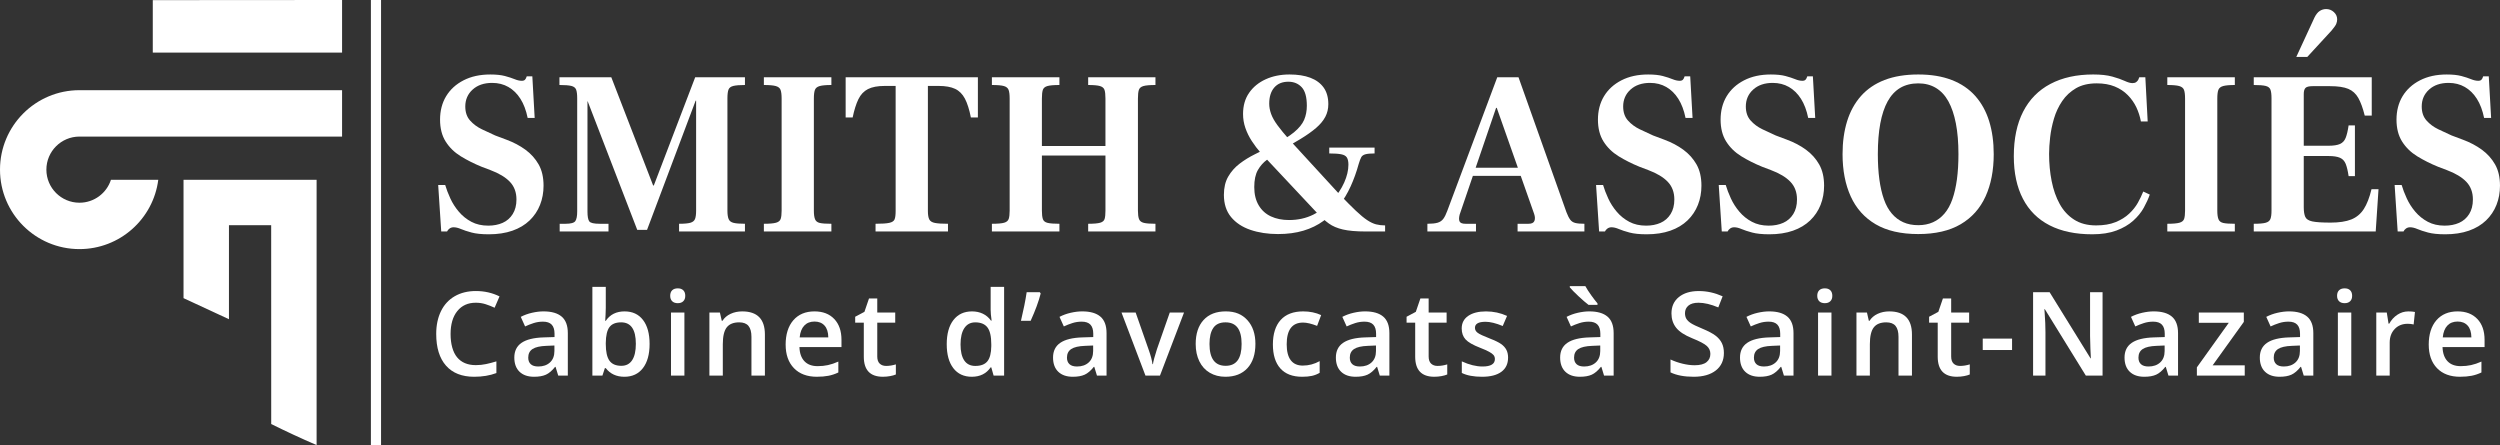 <?xml version="1.0" encoding="UTF-8"?><svg id="Calque_2" xmlns="http://www.w3.org/2000/svg" viewBox="0 0 4280.15 762"><rect x="0" y="0" width="4280.15" height="762" fill="#333333" stroke="none"/><defs><style>.cls-1,.cls-2{fill:#fff;}.cls-2{fill-rule:evenodd;}</style></defs><g id="Logo_Dark_Final"><path class="cls-2" d="m391.99,385.53c.02,35.44.02,99.12-.01,161l-77.77-36.08v-202.63h227.84v454.18c-26.96-11.62-52.83-23.66-77.71-36.04-.07-244.42-.1-280.98-.07-340.43h-72.28ZM261.57.23v89.78h324.08V0c-158.09.02-324.08.09-324.08.23Zm324.08,154.17H136.03C60.89,154.39,0,215.31,0,290.44s60.89,136.03,136.03,136.03c69.25,0,126.41-51.72,134.94-118.65h-81.03c-7.34,22.77-28.71,39.24-53.91,39.24-31.27,0-56.62-25.36-56.62-56.62s25.36-56.62,56.62-56.62h449.62v-79.43Z"/><rect class="cls-1" x="635" y="0" width="17.38" height="761.98"/><path class="cls-1" d="m836.6,401.12c-12,0-21.74-1-29.2-3-7.47-2-13.54-4-18.2-6-4.67-2-8.87-3-12.6-3-2.67,0-5,.74-7,2.2-2,1.47-3.4,3.14-4.2,5h-10l-5.2-79.6h12c2.13,7.2,5.06,14.87,8.8,23,3.73,8.14,8.6,15.74,14.6,22.8,6,7.07,13.13,12.8,21.4,17.2,8.26,4.4,17.86,6.6,28.8,6.6,9.33,0,17.6-1.6,24.8-4.8,7.2-3.2,12.93-8.2,17.2-15,4.26-6.8,6.4-15.13,6.4-25,0-12.26-3.74-22.33-11.2-30.2-7.47-7.86-18.67-14.6-33.6-20.2l-14.8-5.6c-13.07-5.33-25-11.33-35.8-18-10.8-6.66-19.4-15.06-25.8-25.2-6.4-10.13-9.6-22.66-9.6-37.6s3.46-28.53,10.4-40c6.93-11.46,16.86-20.53,29.8-27.2,12.93-6.66,28.2-10,45.8-10,10.13,0,18.46.87,25,2.6,6.53,1.74,12.06,3.54,16.6,5.4,4.53,1.87,8.66,2.8,12.4,2.8,2.4,0,4.2-.6,5.4-1.8s2.2-3.13,3-5.8h9.6l4,71.2h-12c-2.67-13.06-6.8-24-12.4-32.8-5.6-8.8-12.47-15.53-20.6-20.2-8.14-4.66-17.4-7-27.8-7-13.87,0-25,3.8-33.4,11.4-8.4,7.6-12.6,17.27-12.6,29,0,9.87,2.73,17.87,8.2,24,5.46,6.14,12.2,11.14,20.2,15,8,3.87,15.6,7.4,22.8,10.6l19.2,7.2c12.26,4.54,23.13,10.27,32.6,17.2,9.46,6.94,17,15.34,22.6,25.2,5.6,9.87,8.4,22,8.4,36.4,0,11.74-2,22.67-6,32.8-4,10.14-9.94,19-17.8,26.6-7.87,7.6-17.67,13.47-29.4,17.6-11.74,4.13-25.34,6.2-40.8,6.2Z"/><path class="cls-1" d="m958.2,396.32v-13.2h10c9.06,0,14.66-1.53,16.8-4.6,2.13-3.06,3.2-8.6,3.2-16.6v-193.6c0-6.66-.6-11.6-1.8-14.8-1.2-3.2-3.94-5.33-8.2-6.4-4.27-1.06-11.07-1.6-20.4-1.6v-13.2h88.8l71.6,185.2h1.2l70.8-185.2h85.2v13.2c-8.8,0-15.4.54-19.8,1.6-4.4,1.07-7.2,3.2-8.4,6.4-1.2,3.2-1.8,8.14-1.8,14.8v192.4c0,6.14.66,10.87,2,14.2,1.33,3.34,4.13,5.54,8.4,6.6,4.26,1.07,10.8,1.6,19.6,1.6v13.2h-112.8v-13.2c9.06,0,15.6-.6,19.6-1.8s6.6-3.4,7.8-6.6c1.2-3.2,1.8-7.86,1.8-14v-188.4h-.8l-83.2,221.2h-16.8l-84.8-220h-.4v188.4c0,8.8,1.06,14.54,3.2,17.2,2.13,2.67,8,4,17.6,4h15.2v13.2h-83.6Z"/><path class="cls-1" d="m1307.79,396.32v-13.2c9.6,0,16.53-.6,20.8-1.8,4.26-1.2,6.93-3.4,8-6.6,1.06-3.2,1.6-7.86,1.6-14v-192c0-6.66-.6-11.6-1.8-14.8-1.2-3.2-3.94-5.4-8.2-6.6-4.27-1.2-11.07-1.8-20.4-1.8v-13.2h115.6v13.2c-9.07,0-15.74.6-20,1.8-4.27,1.2-7,3.4-8.2,6.6-1.2,3.2-1.8,8.14-1.8,14.8v192c0,6.4.66,11.27,2,14.6,1.33,3.34,4.06,5.47,8.2,6.4,4.13.94,10.73,1.4,19.8,1.4v13.2h-115.6Z"/><path class="cls-1" d="m1498.99,396.32v-13.2c10.93,0,18.8-.53,23.6-1.6,4.8-1.06,7.8-3.06,9-6,1.2-2.93,1.8-7.73,1.8-14.4v-214h-18.8c-12,0-21.54,1.8-28.6,5.4-7.07,3.6-12.54,9.4-16.4,17.4-3.87,8-7.14,18.4-9.8,31.2h-12v-68.8h226.4v68.8h-12c-2.67-13.6-6.07-24.33-10.2-32.2-4.14-7.86-9.74-13.46-16.8-16.8-7.07-3.33-16.47-5-28.2-5h-18.4v214c0,6.67.8,11.54,2.4,14.6,1.6,3.07,4.86,5.07,9.8,6,4.93.94,12.33,1.4,22.2,1.4v13.2h-124Z"/><path class="cls-1" d="m1698.19,396.32v-13.2c9.86,0,16.86-.6,21-1.8,4.13-1.2,6.73-3.4,7.8-6.6,1.06-3.2,1.6-7.86,1.6-14v-192c0-6.66-.6-11.6-1.8-14.8-1.2-3.2-3.87-5.4-8-6.6-4.14-1.2-11-1.8-20.6-1.8v-13.2h115.6v13.2c-9.6,0-16.47.6-20.6,1.8-4.14,1.2-6.74,3.4-7.8,6.6-1.07,3.2-1.6,8.14-1.6,14.8v81.2h108.8v-81.2c0-6.66-.54-11.6-1.6-14.8-1.07-3.2-3.67-5.4-7.8-6.6-4.14-1.2-10.87-1.8-20.2-1.8v-13.2h115.2v13.2c-9.6,0-16.47.6-20.6,1.8-4.14,1.2-6.74,3.4-7.8,6.6-1.07,3.2-1.6,8.14-1.6,14.8v192c0,6.14.6,10.87,1.8,14.2,1.2,3.34,3.93,5.54,8.2,6.6,4.26,1.07,10.93,1.6,20,1.6v13.2h-115.2v-13.2c9.6,0,16.46-.6,20.6-1.8,4.13-1.2,6.66-3.4,7.6-6.6.93-3.2,1.4-7.86,1.4-14v-94.4h-108.8v94.4c0,6.14.53,10.87,1.6,14.2,1.06,3.34,3.73,5.54,8,6.6,4.26,1.07,11.06,1.6,20.4,1.6v13.2h-115.6Z"/><path class="cls-1" d="m2188.18,400.72c-17.6,0-33.4-2.4-47.4-7.2s-25.07-12.13-33.2-22c-8.14-9.86-12.2-22.53-12.2-38,0-12.26,2.46-22.66,7.4-31.2,4.93-8.53,11.4-15.86,19.4-22,8-6.13,16.86-11.6,26.6-16.4,9.73-4.8,19.4-9.6,29-14.4,16.53-8.26,29.06-15.93,37.6-23,8.53-7.06,14.33-14.2,17.4-21.4,3.06-7.2,4.6-15.2,4.6-24,0-14.93-2.94-25.53-8.8-31.8-5.87-6.26-13.47-9.4-22.8-9.4-10.4,0-18.47,3.34-24.2,10-5.74,6.67-8.6,15.87-8.6,27.6,0,5.6,1.06,11.4,3.2,17.4,2.13,6,5.8,12.54,11,19.6,5.2,7.07,11.93,15.27,20.2,24.6l85.2,92.8c11.46,12,21,21.6,28.6,28.8,7.6,7.2,14.13,12.6,19.6,16.2,5.46,3.6,10.53,6,15.2,7.2,4.66,1.2,9.8,1.8,15.4,1.8v10.4h-33.2c-16.27,0-29.27-1.13-39-3.4-9.74-2.26-17.74-5.66-24-10.2-6.27-4.53-12.6-10.13-19-16.8l-97.2-103.6c-5.87-6.66-11.14-13.6-15.8-20.8-4.67-7.2-8.34-14.66-11-22.4-2.67-7.73-4-15.73-4-24,0-14.13,3.46-26.2,10.4-36.2,6.93-10,16.4-17.73,28.4-23.2,12-5.46,25.6-8.2,40.8-8.2,13.86,0,25.73,1.87,35.6,5.6,9.86,3.74,17.46,9.34,22.8,16.8,5.33,7.47,8,16.94,8,28.4,0,8-1.74,15.27-5.2,21.8-3.47,6.54-8.67,12.8-15.6,18.8-6.94,6-15.87,12.34-26.8,19-10.94,6.67-24,14.4-39.2,23.2-5.87,3.74-11.94,7.87-18.2,12.4-6.27,4.54-11.47,10.4-15.6,17.6-4.14,7.2-6.2,16.94-6.2,29.2s2.53,22.67,7.6,31.2c5.06,8.54,12.06,14.87,21,19,8.93,4.14,19.26,6.2,31,6.2,15.2,0,29-3.06,41.4-9.2,12.4-6.13,23.13-14.13,32.2-24,9.06-9.86,16-20.2,20.8-31,4.8-10.8,7.2-21,7.2-30.6,0-5.33-.87-9.4-2.6-12.2-1.74-2.8-5-4.66-9.8-5.6-4.8-.93-11.6-1.4-20.4-1.4v-10h77.6v10c-6.94,0-12.14.47-15.6,1.4-3.47.94-5.87,2.6-7.2,5-1.34,2.4-2.8,6.27-4.4,11.6-3.74,13.6-8.34,26.4-13.8,38.4-5.47,12-12.07,23-19.8,33-7.74,10-16.6,18.67-26.6,26-10,7.34-21.47,12.94-34.4,16.8-12.94,3.86-27.4,5.8-43.4,5.8Z"/><path class="cls-1" d="m2443.78,396.32v-13.2c7.46,0,13.26-.6,17.4-1.8,4.13-1.2,7.4-3.4,9.8-6.6,2.4-3.2,4.66-7.73,6.8-13.6l85.6-228.8h36.4l82,230.8c2.13,5.6,4.26,9.87,6.4,12.8,2.13,2.94,5.06,4.87,8.8,5.8,3.73.94,8.93,1.4,15.6,1.4v13.2h-114.4v-13.2h18.8c5.33,0,8.66-1.6,10-4.8,1.33-3.2,1.2-7.2-.4-12l-64-181.6h-1.2l-62.4,182.8c-1.34,5.34-1.34,9.27,0,11.8,1.33,2.54,4.66,3.8,10,3.8h18v13.2h-83.2Zm73.2-95.2l4-14h82.8l3.6,14h-90.4Z"/><path class="cls-1" d="m2818.97,401.12c-12,0-21.74-1-29.2-3-7.47-2-13.54-4-18.2-6-4.67-2-8.87-3-12.6-3-2.67,0-5,.74-7,2.2-2,1.47-3.4,3.14-4.2,5h-10l-5.2-79.6h12c2.13,7.2,5.06,14.87,8.8,23,3.73,8.14,8.6,15.74,14.6,22.8,6,7.07,13.13,12.8,21.4,17.2,8.26,4.4,17.86,6.6,28.8,6.6,9.33,0,17.6-1.6,24.8-4.8,7.2-3.2,12.93-8.2,17.2-15,4.26-6.8,6.4-15.13,6.4-25,0-12.26-3.74-22.33-11.2-30.2-7.47-7.86-18.67-14.6-33.6-20.2l-14.8-5.6c-13.07-5.33-25-11.33-35.8-18-10.8-6.66-19.4-15.06-25.8-25.2-6.4-10.13-9.6-22.66-9.6-37.6s3.46-28.53,10.4-40c6.93-11.46,16.86-20.53,29.8-27.2,12.93-6.66,28.2-10,45.8-10,10.13,0,18.46.87,25,2.6,6.53,1.74,12.06,3.54,16.6,5.4,4.53,1.87,8.66,2.8,12.4,2.8,2.4,0,4.2-.6,5.4-1.8,1.2-1.2,2.2-3.13,3-5.8h9.6l4,71.2h-12c-2.67-13.06-6.8-24-12.4-32.8-5.6-8.8-12.47-15.53-20.6-20.2-8.14-4.66-17.4-7-27.8-7-13.87,0-25,3.8-33.4,11.4-8.4,7.6-12.6,17.27-12.6,29,0,9.87,2.73,17.87,8.2,24,5.46,6.14,12.2,11.14,20.2,15,8,3.87,15.6,7.4,22.8,10.6l19.2,7.2c12.26,4.54,23.13,10.27,32.6,17.2,9.46,6.94,17,15.34,22.6,25.2,5.6,9.87,8.4,22,8.4,36.4,0,11.74-2,22.67-6,32.8-4,10.14-9.94,19-17.8,26.6-7.87,7.6-17.67,13.47-29.4,17.6-11.74,4.13-25.34,6.2-40.8,6.2Z"/><path class="cls-1" d="m3028.97,401.12c-12,0-21.74-1-29.2-3-7.47-2-13.54-4-18.2-6-4.67-2-8.87-3-12.6-3-2.67,0-5,.74-7,2.2-2,1.47-3.4,3.14-4.2,5h-10l-5.2-79.6h12c2.13,7.2,5.06,14.87,8.8,23,3.73,8.14,8.6,15.74,14.6,22.8,6,7.07,13.13,12.8,21.4,17.2,8.26,4.4,17.86,6.6,28.8,6.6,9.33,0,17.6-1.6,24.8-4.8,7.2-3.2,12.93-8.2,17.2-15,4.26-6.8,6.4-15.13,6.4-25,0-12.26-3.74-22.33-11.2-30.2-7.47-7.86-18.67-14.6-33.6-20.2l-14.8-5.6c-13.07-5.33-25-11.33-35.8-18-10.8-6.66-19.4-15.06-25.8-25.2-6.4-10.13-9.6-22.66-9.6-37.6s3.46-28.53,10.4-40c6.93-11.46,16.86-20.53,29.8-27.2,12.93-6.66,28.2-10,45.8-10,10.13,0,18.46.87,25,2.6,6.53,1.74,12.06,3.54,16.6,5.4,4.53,1.87,8.66,2.8,12.4,2.8,2.4,0,4.2-.6,5.4-1.8,1.2-1.2,2.2-3.13,3-5.8h9.6l4,71.2h-12c-2.67-13.06-6.8-24-12.4-32.8-5.6-8.8-12.47-15.53-20.6-20.2-8.14-4.66-17.4-7-27.8-7-13.87,0-25,3.8-33.4,11.4-8.4,7.6-12.6,17.27-12.6,29,0,9.87,2.73,17.87,8.2,24,5.46,6.14,12.2,11.14,20.2,15,8,3.87,15.6,7.4,22.8,10.6l19.2,7.2c12.26,4.54,23.13,10.27,32.6,17.2,9.46,6.94,17,15.34,22.6,25.2,5.6,9.87,8.4,22,8.4,36.4,0,11.74-2,22.67-6,32.8-4,10.14-9.94,19-17.8,26.6-7.87,7.6-17.67,13.47-29.4,17.6-11.74,4.13-25.34,6.2-40.8,6.2Z"/><path class="cls-1" d="m3284.17,400.72c-29.6,0-53.94-5.6-73-16.8-19.07-11.2-33.27-27.06-42.6-47.6-9.34-20.53-14-44.66-14-72.4,0-20.8,2.6-39.6,7.8-56.4,5.2-16.8,13.13-31.2,23.8-43.2,10.66-12,24.13-21.13,40.4-27.4,16.26-6.26,35.46-9.4,57.6-9.4s40.93,3.14,57.2,9.4c16.26,6.27,29.73,15.4,40.4,27.4,10.66,12,18.6,26.4,23.8,43.2,5.2,16.8,7.8,35.6,7.8,56.4,0,27.74-4.67,51.87-14,72.4-9.34,20.54-23.54,36.4-42.6,47.6-19.07,11.2-43.27,16.8-72.6,16.8Zm0-15.2c9.33,0,17.73-1.66,25.2-5,7.46-3.33,14-8.26,19.6-14.8,5.6-6.53,10.13-14.73,13.6-24.6,3.46-9.86,6.06-21.2,7.8-34,1.73-12.8,2.6-27.2,2.6-43.2,0-20-1.47-37.53-4.4-52.6-2.94-15.06-7.2-27.66-12.8-37.8-5.6-10.13-12.74-17.8-21.4-23-8.67-5.2-18.74-7.8-30.2-7.8s-22.34,2.6-31,7.8c-8.67,5.2-15.8,12.87-21.4,23-5.6,10.14-9.8,22.74-12.6,37.8-2.8,15.07-4.2,32.6-4.2,52.6,0,16,.86,30.4,2.6,43.2,1.73,12.8,4.33,24.14,7.8,34,3.46,9.87,8,18.07,13.6,24.6,5.6,6.54,12.13,11.47,19.6,14.8,7.46,3.34,16,5,25.6,5Z"/><path class="cls-1" d="m3582.16,401.12c-28.8,0-53.2-5.13-73.2-15.4-20-10.26-35.2-25.4-45.6-45.4-10.4-20-15.6-44.26-15.6-72.8,0-30.13,5.33-55.6,16-76.4,10.66-20.8,26.2-36.6,46.6-47.4,20.4-10.8,44.86-16.2,73.4-16.2,13.06,0,23.93,1.2,32.6,3.6,8.66,2.4,15.73,4.87,21.2,7.4,5.46,2.54,9.93,3.8,13.4,3.8,2.66,0,4.8-.6,6.4-1.8,1.6-1.2,2.8-2.6,3.6-4.2l1.6-4h10.4l4,75.6h-11.6c-1.6-8.53-4.2-16.6-7.8-24.2s-8.47-14.53-14.6-20.8c-6.14-6.26-13.6-11.2-22.4-14.8-8.8-3.6-19.07-5.4-30.8-5.4-14.14,0-26,2.8-35.6,8.4-9.6,5.6-17.47,12.94-23.6,22-6.14,9.07-10.8,19-14,29.8-3.2,10.8-5.4,21.54-6.6,32.2-1.2,10.67-1.8,20.14-1.8,28.4,0,16.27,1.46,31.8,4.4,46.6,2.93,14.8,7.53,27.87,13.8,39.2,6.26,11.34,14.53,20.27,24.8,26.8,10.26,6.54,22.73,9.8,37.4,9.8,13.06,0,24.2-1.86,33.4-5.6,9.2-3.73,16.93-8.53,23.2-14.4,6.26-5.86,11.26-12.13,15-18.8,3.73-6.66,6.8-13.06,9.2-19.2l11.2,5.2c-2.4,6.94-5.8,14.4-10.2,22.4-4.4,8-10.47,15.47-18.2,22.4-7.74,6.94-17.34,12.54-28.8,16.8-11.47,4.26-25.2,6.4-41.2,6.4Z"/><path class="cls-1" d="m3710.56,396.32v-13.2c9.6,0,16.53-.6,20.8-1.8,4.26-1.2,6.93-3.4,8-6.6,1.06-3.2,1.6-7.86,1.6-14v-192c0-6.66-.6-11.6-1.8-14.8-1.2-3.2-3.94-5.4-8.2-6.6-4.27-1.2-11.07-1.8-20.4-1.8v-13.2h115.6v13.2c-9.07,0-15.74.6-20,1.8-4.27,1.2-7,3.4-8.2,6.6-1.2,3.2-1.8,8.14-1.8,14.8v192c0,6.4.66,11.27,2,14.6,1.33,3.34,4.06,5.47,8.2,6.4,4.13.94,10.73,1.4,19.8,1.4v13.2h-115.6Z"/><path class="cls-1" d="m3858.56,396.32v-13.2c9.6,0,16.46-.6,20.6-1.8,4.13-1.2,6.8-3.4,8-6.6,1.2-3.2,1.8-7.86,1.8-14v-192.4c0-6.66-.6-11.6-1.8-14.8-1.2-3.2-3.94-5.33-8.2-6.4-4.27-1.06-11.07-1.6-20.4-1.6v-13.2h202v65.6h-12c-3.2-12.8-6.87-22.86-11-30.2-4.14-7.33-9.87-12.53-17.2-15.6-7.34-3.06-17.67-4.6-31-4.6h-30c-6.14,0-10.2,1-12.2,3s-3,5.54-3,10.6v88.4h42.4c8.53,0,15.06-1,19.6-3,4.53-2,7.8-5.53,9.8-10.6,2-5.06,3.66-12.13,5-21.2h10.8v86.8h-10.8c-1.34-9.06-3-16.06-5-21-2-4.93-5.27-8.4-9.8-10.4-4.54-2-11.07-3-19.6-3h-42.4v87.6c0,7.2.86,12.74,2.6,16.6,1.73,3.87,5.8,6.47,12.2,7.8,6.4,1.34,16.8,2,31.2,2s26.46-1.8,35.4-5.4c8.93-3.6,16.06-9.53,21.4-17.8,5.33-8.26,9.73-19.6,13.2-34h12l-4.8,72.4h-208.8Zm72.8-298.8l31.2-67.6c2.66-5.33,5.66-9.06,9-11.2,3.33-2.13,7-3.2,11-3.2,5.06,0,9.46,1.74,13.2,5.2,3.73,3.47,5.6,7.6,5.6,12.4,0,2.67-.54,5.27-1.6,7.8-1.07,2.54-3.74,6.34-8,11.4l-41.6,45.2h-18.8Z"/><path class="cls-1" d="m4186.15,401.12c-12,0-21.74-1-29.2-3-7.47-2-13.54-4-18.2-6-4.67-2-8.87-3-12.6-3-2.67,0-5,.74-7,2.2-2,1.47-3.4,3.14-4.2,5h-10l-5.2-79.6h12c2.13,7.2,5.06,14.87,8.8,23,3.73,8.14,8.6,15.74,14.6,22.8,6,7.07,13.13,12.8,21.4,17.2,8.26,4.4,17.86,6.6,28.8,6.6,9.33,0,17.6-1.6,24.8-4.8,7.2-3.2,12.93-8.2,17.2-15,4.26-6.8,6.4-15.13,6.4-25,0-12.26-3.74-22.33-11.2-30.2-7.47-7.86-18.67-14.6-33.6-20.2l-14.8-5.6c-13.07-5.33-25-11.33-35.8-18-10.8-6.66-19.4-15.06-25.8-25.2-6.4-10.13-9.6-22.66-9.6-37.6s3.46-28.53,10.4-40c6.93-11.46,16.86-20.53,29.8-27.2,12.93-6.66,28.2-10,45.8-10,10.13,0,18.46.87,25,2.6,6.53,1.74,12.06,3.54,16.6,5.4,4.53,1.87,8.66,2.8,12.4,2.8,2.4,0,4.2-.6,5.4-1.8,1.2-1.2,2.2-3.13,3-5.8h9.6l4,71.2h-12c-2.67-13.06-6.8-24-12.4-32.8-5.6-8.8-12.47-15.53-20.6-20.2-8.14-4.66-17.4-7-27.8-7-13.87,0-25,3.8-33.4,11.4-8.4,7.6-12.6,17.27-12.6,29,0,9.87,2.73,17.87,8.2,24,5.46,6.14,12.2,11.14,20.2,15,8,3.87,15.6,7.4,22.8,10.6l19.2,7.2c12.26,4.54,23.13,10.27,32.6,17.2,9.46,6.94,17,15.34,22.6,25.2,5.6,9.87,8.4,22,8.4,36.4,0,11.74-2,22.67-6,32.8-4,10.14-9.94,19-17.8,26.6-7.87,7.6-17.67,13.47-29.4,17.6-11.74,4.13-25.34,6.2-40.8,6.2Z"/><path class="cls-1" d="m814.59,518.28c-13.41,0-23.96,4.75-31.64,14.26-7.68,9.51-11.52,22.62-11.52,39.36s3.69,30.76,11.08,39.75c7.39,8.98,18.08,13.48,32.08,13.48,6.05,0,11.91-.6,17.58-1.81,5.66-1.2,11.56-2.75,17.68-4.64v20.02c-11.2,4.23-23.89,6.35-38.09,6.35-20.9,0-36.95-6.33-48.14-18.99-11.2-12.66-16.8-30.78-16.8-54.35,0-14.84,2.72-27.83,8.15-38.96,5.44-11.13,13.3-19.66,23.58-25.59,10.29-5.92,22.36-8.89,36.23-8.89,14.58,0,28.06,3.06,40.43,9.18l-8.4,19.43c-4.82-2.28-9.91-4.28-15.28-6.01-5.37-1.72-11.02-2.59-16.94-2.59Z"/><path class="cls-1" d="m955.74,643.09l-4.59-15.04h-.78c-5.21,6.58-10.45,11.05-15.72,13.43s-12.04,3.56-20.31,3.56c-10.61,0-18.9-2.86-24.85-8.59-5.96-5.73-8.94-13.83-8.94-24.32,0-11.13,4.13-19.53,12.4-25.2,8.27-5.66,20.87-8.76,37.79-9.28l18.65-.59v-5.76c0-6.9-1.61-12.06-4.83-15.48s-8.22-5.13-14.99-5.13c-5.53,0-10.84.81-15.92,2.44-5.08,1.63-9.96,3.55-14.65,5.76l-7.42-16.41c5.86-3.06,12.27-5.39,19.24-6.98,6.97-1.59,13.54-2.39,19.73-2.39,13.74,0,24.1,3,31.1,8.98,7,5.99,10.5,15.4,10.5,28.22v72.75h-16.41Zm-34.18-15.62c8.33,0,15.02-2.33,20.07-6.98,5.04-4.65,7.57-11.18,7.57-19.58v-9.38l-13.87.59c-10.81.39-18.67,2.2-23.58,5.42-4.92,3.22-7.37,8.15-7.37,14.79,0,4.82,1.43,8.54,4.3,11.18,2.86,2.64,7.16,3.96,12.89,3.96Z"/><path class="cls-1" d="m1069.36,533.13c13.48,0,23.97,4.88,31.49,14.65s11.28,23.47,11.28,41.11-3.81,31.49-11.43,41.36-18.2,14.79-31.74,14.79-24.28-4.92-31.84-14.75h-1.56l-4.2,12.79h-17.19v-151.95h22.95v36.13c0,2.67-.13,6.64-.39,11.91-.26,5.27-.46,8.63-.59,10.06h.98c7.29-10.74,18.03-16.11,32.23-16.11Zm-5.96,18.75c-9.25,0-15.9,2.72-19.97,8.15-4.07,5.44-6.17,14.54-6.3,27.29v1.56c0,13.15,2.08,22.67,6.25,28.56,4.17,5.89,10.97,8.84,20.41,8.84,8.14,0,14.31-3.22,18.51-9.67s6.3-15.75,6.3-27.93c0-24.54-8.4-36.82-25.2-36.82Z"/><path class="cls-1" d="m1147.42,506.46c0-4.1,1.12-7.26,3.37-9.47,2.25-2.21,5.45-3.32,9.62-3.32s7.18,1.11,9.42,3.32c2.25,2.21,3.37,5.37,3.37,9.47s-1.12,6.98-3.37,9.23-5.39,3.37-9.42,3.37-7.37-1.12-9.62-3.37-3.37-5.32-3.37-9.23Zm24.32,136.62h-22.95v-108.01h22.95v108.01Z"/><path class="cls-1" d="m1309.57,643.09h-23.05v-66.41c0-8.33-1.68-14.55-5.03-18.65-3.35-4.1-8.68-6.15-15.97-6.15-9.7,0-16.8,2.87-21.29,8.59-4.49,5.73-6.74,15.33-6.74,28.81v53.81h-22.95v-108.01h17.97l3.22,14.16h1.17c3.25-5.14,7.88-9.11,13.87-11.91,5.99-2.8,12.63-4.2,19.92-4.2,25.91,0,38.87,13.18,38.87,39.55v70.41Z"/><path class="cls-1" d="m1398.67,645.04c-16.8,0-29.93-4.9-39.4-14.7-9.47-9.8-14.21-23.29-14.21-40.48s4.39-31.51,13.18-41.6c8.79-10.09,20.87-15.14,36.23-15.14,14.26,0,25.52,4.33,33.79,12.99,8.27,8.66,12.4,20.57,12.4,35.74v12.4h-71.97c.33,10.48,3.16,18.54,8.5,24.17,5.34,5.63,12.86,8.45,22.56,8.45,6.38,0,12.32-.6,17.82-1.81,5.5-1.2,11.41-3.21,17.72-6.01v18.65c-5.6,2.67-11.26,4.56-16.99,5.66-5.73,1.11-12.27,1.66-19.63,1.66Zm-4.2-94.53c-7.29,0-13.13,2.31-17.53,6.93-4.39,4.62-7.02,11.36-7.86,20.21h49.02c-.13-8.92-2.28-15.67-6.45-20.26-4.17-4.59-9.9-6.88-17.19-6.88Z"/><path class="cls-1" d="m1516.97,626.48c5.6,0,11.2-.88,16.8-2.64v17.29c-2.54,1.11-5.81,2.03-9.81,2.78-4,.75-8.15,1.12-12.45,1.12-21.75,0-32.62-11.46-32.62-34.38v-58.2h-14.75v-10.16l15.82-8.4,7.81-22.85h14.16v24.02h30.76v17.38h-30.76v57.81c0,5.53,1.38,9.62,4.15,12.26,2.77,2.64,6.4,3.96,10.89,3.96Z"/><path class="cls-1" d="m1663.73,645.04c-13.48,0-23.99-4.88-31.54-14.65-7.55-9.77-11.33-23.47-11.33-41.11s3.82-31.49,11.47-41.36c7.65-9.86,18.25-14.79,31.79-14.79s25,5.24,32.42,15.72h1.17c-1.11-7.75-1.66-13.87-1.66-18.36v-39.36h23.05v151.95h-17.97l-4-14.16h-1.07c-7.36,10.74-18.13,16.11-32.32,16.11Zm6.15-18.55c9.44,0,16.31-2.65,20.61-7.96,4.3-5.31,6.51-13.92,6.64-25.83v-3.22c0-13.61-2.21-23.27-6.64-29-4.43-5.73-11.36-8.59-20.8-8.59-8.07,0-14.29,3.27-18.65,9.81-4.36,6.54-6.54,15.87-6.54,27.98s2.12,21.11,6.35,27.39c4.23,6.28,10.58,9.42,19.04,9.42Z"/><path class="cls-1" d="m1780.27,500.31l1.46,2.15c-3.45,13.61-9.18,29.2-17.19,46.78h-16.6c4.49-18.81,7.75-35.12,9.77-48.93h22.56Z"/><path class="cls-1" d="m1878.07,643.09l-4.59-15.04h-.78c-5.21,6.58-10.45,11.05-15.72,13.43s-12.04,3.56-20.31,3.56c-10.61,0-18.9-2.86-24.85-8.59-5.96-5.73-8.94-13.83-8.94-24.32,0-11.13,4.13-19.53,12.4-25.2,8.27-5.66,20.87-8.76,37.79-9.28l18.65-.59v-5.76c0-6.9-1.61-12.06-4.83-15.48s-8.22-5.13-14.99-5.13c-5.53,0-10.84.81-15.92,2.44-5.08,1.63-9.96,3.55-14.65,5.76l-7.42-16.41c5.86-3.06,12.27-5.39,19.24-6.98,6.97-1.59,13.54-2.39,19.73-2.39,13.74,0,24.1,3,31.1,8.98,7,5.99,10.5,15.4,10.5,28.22v72.75h-16.41Zm-34.18-15.62c8.33,0,15.02-2.33,20.07-6.98,5.04-4.65,7.57-11.18,7.57-19.58v-9.38l-13.87.59c-10.81.39-18.67,2.2-23.58,5.42-4.92,3.22-7.37,8.15-7.37,14.79,0,4.82,1.43,8.54,4.3,11.18,2.86,2.64,7.16,3.96,12.89,3.96Z"/><path class="cls-1" d="m1961.11,643.09l-41.02-108.01h24.22l21.97,62.79c3.78,10.55,6.05,19.08,6.84,25.59h.78c.59-4.69,2.86-13.22,6.84-25.59l21.97-62.79h24.41l-41.21,108.01h-24.8Z"/><path class="cls-1" d="m2149.34,588.89c0,17.64-4.53,31.41-13.57,41.31-9.05,9.9-21.65,14.84-37.79,14.84-10.09,0-19.01-2.28-26.76-6.84-7.75-4.56-13.71-11.1-17.87-19.63-4.17-8.53-6.25-18.42-6.25-29.69,0-17.51,4.49-31.18,13.48-41.02,8.98-9.83,21.65-14.75,37.99-14.75s27.99,5.03,37.11,15.09c9.11,10.06,13.67,23.62,13.67,40.67Zm-78.61,0c0,24.94,9.21,37.4,27.64,37.4s27.34-12.47,27.34-37.4-9.18-37.01-27.54-37.01c-9.64,0-16.62,3.19-20.95,9.57-4.33,6.38-6.49,15.53-6.49,27.44Z"/><path class="cls-1" d="m2229.26,645.04c-16.34,0-28.76-4.77-37.26-14.31-8.5-9.54-12.74-23.23-12.74-41.06s4.44-32.13,13.33-41.89,21.73-14.65,38.53-14.65c11.39,0,21.65,2.12,30.76,6.35l-6.93,18.46c-9.7-3.78-17.71-5.66-24.02-5.66-18.69,0-28.03,12.4-28.03,37.21,0,12.11,2.33,21.21,6.98,27.29,4.65,6.09,11.47,9.13,20.46,9.13,10.22,0,19.89-2.54,29-7.62v20.02c-4.1,2.41-8.48,4.13-13.13,5.18-4.66,1.04-10.3,1.56-16.94,1.56Z"/><path class="cls-1" d="m2362.3,643.09l-4.59-15.04h-.78c-5.21,6.58-10.45,11.05-15.72,13.43s-12.04,3.56-20.31,3.56c-10.61,0-18.9-2.86-24.85-8.59-5.96-5.73-8.94-13.83-8.94-24.32,0-11.13,4.13-19.53,12.4-25.2,8.27-5.66,20.87-8.76,37.79-9.28l18.65-.59v-5.76c0-6.9-1.61-12.06-4.83-15.48s-8.22-5.13-14.99-5.13c-5.53,0-10.84.81-15.92,2.44-5.08,1.63-9.96,3.55-14.65,5.76l-7.42-16.41c5.86-3.06,12.27-5.39,19.24-6.98,6.97-1.59,13.54-2.39,19.73-2.39,13.74,0,24.1,3,31.1,8.98,7,5.99,10.5,15.4,10.5,28.22v72.75h-16.41Zm-34.18-15.62c8.33,0,15.02-2.33,20.07-6.98,5.04-4.65,7.57-11.18,7.57-19.58v-9.38l-13.87.59c-10.81.39-18.67,2.2-23.58,5.42-4.92,3.22-7.37,8.15-7.37,14.79,0,4.82,1.43,8.54,4.3,11.18,2.86,2.64,7.16,3.96,12.89,3.96Z"/><path class="cls-1" d="m2460.98,626.48c5.6,0,11.2-.88,16.8-2.64v17.29c-2.54,1.11-5.81,2.03-9.81,2.78-4,.75-8.15,1.12-12.45,1.12-21.75,0-32.62-11.46-32.62-34.38v-58.2h-14.75v-10.16l15.82-8.4,7.81-22.85h14.16v24.02h30.76v17.38h-30.76v57.81c0,5.53,1.38,9.62,4.15,12.26,2.77,2.64,6.4,3.96,10.89,3.96Z"/><path class="cls-1" d="m2581.91,612.32c0,10.55-3.84,18.64-11.52,24.27-7.68,5.63-18.69,8.45-33.01,8.45s-25.94-2.18-34.67-6.54v-19.82c12.7,5.86,24.51,8.79,35.45,8.79,14.13,0,21.19-4.26,21.19-12.79,0-2.73-.78-5.01-2.34-6.84-1.56-1.82-4.13-3.71-7.71-5.66-3.58-1.95-8.56-4.17-14.94-6.64-12.44-4.82-20.85-9.63-25.24-14.45-4.39-4.82-6.59-11.07-6.59-18.75,0-9.24,3.73-16.42,11.18-21.53,7.45-5.11,17.59-7.67,30.42-7.67s24.71,2.57,36.04,7.71l-7.42,17.29c-11.65-4.82-21.45-7.23-29.39-7.23-12.11,0-18.16,3.45-18.16,10.35,0,3.39,1.58,6.25,4.74,8.59,3.16,2.34,10.04,5.57,20.65,9.67,8.92,3.45,15.4,6.61,19.43,9.47,4.04,2.87,7.03,6.17,8.98,9.91,1.95,3.74,2.93,8.22,2.93,13.43Z"/><path class="cls-1" d="m2746.25,643.09l-4.59-15.04h-.78c-5.21,6.58-10.45,11.05-15.72,13.43s-12.04,3.56-20.31,3.56c-10.61,0-18.9-2.86-24.85-8.59-5.96-5.73-8.94-13.83-8.94-24.32,0-11.13,4.13-19.53,12.4-25.2,8.27-5.66,20.87-8.76,37.79-9.28l18.65-.59v-5.76c0-6.9-1.61-12.06-4.83-15.48s-8.22-5.13-14.99-5.13c-5.53,0-10.84.81-15.92,2.44-5.08,1.63-9.96,3.55-14.65,5.76l-7.42-16.41c5.86-3.06,12.27-5.39,19.24-6.98,6.97-1.59,13.54-2.39,19.73-2.39,13.74,0,24.1,3,31.1,8.98,7,5.99,10.5,15.4,10.5,28.22v72.75h-16.41Zm-26.66-121.19c-4.49-3.38-10.17-8.28-17.04-14.7-6.87-6.41-11.87-11.51-14.99-15.28v-2.05h26.66c2.47,4.56,5.84,9.8,10.11,15.72,4.26,5.92,7.83,10.55,10.69,13.87v2.44h-15.43Zm-7.52,105.57c8.33,0,15.02-2.33,20.07-6.98,5.04-4.65,7.57-11.18,7.57-19.58v-9.38l-13.87.59c-10.81.39-18.67,2.2-23.58,5.42-4.92,3.22-7.37,8.15-7.37,14.79,0,4.82,1.43,8.54,4.3,11.18,2.86,2.64,7.16,3.96,12.89,3.96Z"/><path class="cls-1" d="m2951.41,604.32c0,12.7-4.59,22.66-13.77,29.88s-21.84,10.84-37.99,10.84-29.36-2.51-39.65-7.52v-22.07c6.51,3.06,13.43,5.47,20.75,7.23s14.14,2.64,20.46,2.64c9.24,0,16.06-1.76,20.46-5.27s6.59-8.24,6.59-14.16c0-5.34-2.02-9.86-6.05-13.57-4.04-3.71-12.37-8.11-25-13.18-13.02-5.27-22.2-11.29-27.54-18.07-5.34-6.77-8.01-14.91-8.01-24.41,0-11.91,4.23-21.29,12.7-28.12,8.46-6.84,19.82-10.25,34.08-10.25s27.28,3,40.82,8.98l-7.42,19.04c-12.7-5.34-24.02-8.01-33.98-8.01-7.55,0-13.28,1.64-17.19,4.93-3.91,3.29-5.86,7.63-5.86,13.04,0,3.71.78,6.88,2.34,9.52s4.13,5.13,7.71,7.47c3.58,2.34,10.03,5.44,19.34,9.28,10.48,4.36,18.16,8.43,23.05,12.21,4.88,3.78,8.46,8.04,10.74,12.79,2.28,4.75,3.42,10.35,3.42,16.8Z"/><path class="cls-1" d="m3054.18,643.09l-4.59-15.04h-.78c-5.21,6.58-10.45,11.05-15.72,13.43s-12.04,3.56-20.31,3.56c-10.61,0-18.9-2.86-24.85-8.59-5.96-5.73-8.94-13.83-8.94-24.32,0-11.13,4.13-19.53,12.4-25.2,8.27-5.66,20.87-8.76,37.79-9.28l18.65-.59v-5.76c0-6.9-1.61-12.06-4.83-15.48s-8.22-5.13-14.99-5.13c-5.53,0-10.84.81-15.92,2.44-5.08,1.63-9.96,3.55-14.65,5.76l-7.42-16.41c5.86-3.06,12.27-5.39,19.24-6.98,6.97-1.59,13.54-2.39,19.73-2.39,13.74,0,24.1,3,31.1,8.98,7,5.99,10.5,15.4,10.5,28.22v72.75h-16.41Zm-34.18-15.62c8.33,0,15.02-2.33,20.07-6.98,5.04-4.65,7.57-11.18,7.57-19.58v-9.38l-13.87.59c-10.81.39-18.67,2.2-23.58,5.42-4.92,3.22-7.37,8.15-7.37,14.79,0,4.82,1.43,8.54,4.3,11.18,2.86,2.64,7.16,3.96,12.89,3.96Z"/><path class="cls-1" d="m3111.25,506.46c0-4.1,1.12-7.26,3.37-9.47,2.25-2.21,5.45-3.32,9.62-3.32s7.18,1.11,9.42,3.32c2.25,2.21,3.37,5.37,3.37,9.47s-1.12,6.98-3.37,9.23-5.39,3.37-9.42,3.37-7.37-1.12-9.62-3.37-3.37-5.32-3.37-9.23Zm24.32,136.62h-22.95v-108.01h22.95v108.01Z"/><path class="cls-1" d="m3273.4,643.09h-23.05v-66.41c0-8.33-1.68-14.55-5.03-18.65-3.35-4.1-8.68-6.15-15.97-6.15-9.7,0-16.8,2.87-21.29,8.59-4.49,5.73-6.74,15.33-6.74,28.81v53.81h-22.95v-108.01h17.97l3.22,14.16h1.17c3.25-5.14,7.88-9.11,13.87-11.91,5.99-2.8,12.63-4.2,19.92-4.2,25.91,0,38.87,13.18,38.87,39.55v70.41Z"/><path class="cls-1" d="m3355.57,626.48c5.6,0,11.2-.88,16.8-2.64v17.29c-2.54,1.11-5.81,2.03-9.81,2.78-4,.75-8.15,1.12-12.45,1.12-21.75,0-32.62-11.46-32.62-34.38v-58.2h-14.75v-10.16l15.82-8.4,7.81-22.85h14.16v24.02h30.76v17.38h-30.76v57.81c0,5.53,1.38,9.62,4.15,12.26,2.77,2.64,6.4,3.96,10.89,3.96Z"/><path class="cls-1" d="m3394.57,599.24v-19.53h50.2v19.53h-50.2Z"/><path class="cls-1" d="m3599.69,643.09h-28.61l-70.21-113.77h-.78l.49,6.35c.91,12.11,1.37,23.18,1.37,33.2v74.22h-21.19v-142.77h28.32l70.02,113.18h.59c-.13-1.5-.39-6.95-.78-16.36-.39-9.41-.59-16.75-.59-22.02v-74.8h21.39v142.77Z"/><path class="cls-1" d="m3712.52,643.09l-4.59-15.04h-.78c-5.21,6.58-10.45,11.05-15.72,13.43s-12.04,3.56-20.31,3.56c-10.61,0-18.9-2.86-24.85-8.59-5.96-5.73-8.94-13.83-8.94-24.32,0-11.13,4.13-19.53,12.4-25.2,8.27-5.66,20.87-8.76,37.79-9.28l18.65-.59v-5.76c0-6.9-1.61-12.06-4.83-15.48s-8.22-5.13-14.99-5.13c-5.53,0-10.84.81-15.92,2.44-5.08,1.63-9.96,3.55-14.65,5.76l-7.42-16.41c5.86-3.06,12.27-5.39,19.24-6.98,6.97-1.59,13.54-2.39,19.73-2.39,13.74,0,24.1,3,31.1,8.98,7,5.99,10.5,15.4,10.5,28.22v72.75h-16.41Zm-34.18-15.62c8.33,0,15.02-2.33,20.07-6.98,5.04-4.65,7.57-11.18,7.57-19.58v-9.38l-13.87.59c-10.81.39-18.67,2.2-23.58,5.42-4.92,3.22-7.37,8.15-7.37,14.79,0,4.82,1.43,8.54,4.3,11.18,2.86,2.64,7.16,3.96,12.89,3.96Z"/><path class="cls-1" d="m3843.12,643.09h-81.93v-14.16l54.59-76.27h-51.27v-17.58h77.05v16.02l-53.42,74.41h54.98v17.58Z"/><path class="cls-1" d="m3944.14,643.09l-4.59-15.04h-.78c-5.21,6.58-10.45,11.05-15.72,13.43s-12.04,3.56-20.31,3.56c-10.61,0-18.9-2.86-24.85-8.59-5.96-5.73-8.94-13.83-8.94-24.32,0-11.13,4.13-19.53,12.4-25.2,8.27-5.66,20.87-8.76,37.79-9.28l18.65-.59v-5.76c0-6.9-1.61-12.06-4.83-15.48s-8.22-5.13-14.99-5.13c-5.53,0-10.84.81-15.92,2.44-5.08,1.63-9.96,3.55-14.65,5.76l-7.42-16.41c5.86-3.06,12.27-5.39,19.24-6.98,6.97-1.59,13.54-2.39,19.73-2.39,13.74,0,24.1,3,31.1,8.98,7,5.99,10.5,15.4,10.5,28.22v72.75h-16.41Zm-34.18-15.62c8.33,0,15.02-2.33,20.07-6.98,5.04-4.65,7.57-11.18,7.57-19.58v-9.38l-13.87.59c-10.81.39-18.67,2.2-23.58,5.42-4.92,3.22-7.37,8.15-7.37,14.79,0,4.82,1.43,8.54,4.3,11.18,2.86,2.64,7.16,3.96,12.89,3.96Z"/><path class="cls-1" d="m4001.21,506.46c0-4.1,1.12-7.26,3.37-9.47,2.25-2.21,5.45-3.32,9.62-3.32s7.18,1.11,9.42,3.32c2.25,2.21,3.37,5.37,3.37,9.47s-1.12,6.98-3.37,9.23-5.39,3.37-9.42,3.37-7.37-1.12-9.62-3.37-3.37-5.32-3.37-9.23Zm24.32,136.62h-22.95v-108.01h22.95v108.01Z"/><path class="cls-1" d="m4123.12,533.13c4.62,0,8.43.33,11.43.98l-2.25,21.39c-3.26-.78-6.64-1.17-10.16-1.17-9.18,0-16.62,3-22.31,8.98-5.7,5.99-8.54,13.77-8.54,23.34v56.45h-22.95v-108.01h17.97l3.03,19.04h1.17c3.58-6.45,8.25-11.56,14.01-15.33,5.76-3.78,11.96-5.66,18.6-5.66Z"/><path class="cls-1" d="m4211.74,645.04c-16.8,0-29.93-4.9-39.4-14.7-9.47-9.8-14.21-23.29-14.21-40.48s4.39-31.51,13.18-41.6c8.79-10.09,20.87-15.14,36.23-15.14,14.26,0,25.52,4.33,33.79,12.99,8.27,8.66,12.4,20.57,12.4,35.74v12.4h-71.97c.33,10.48,3.16,18.54,8.5,24.17,5.34,5.63,12.86,8.45,22.56,8.45,6.38,0,12.32-.6,17.82-1.81,5.5-1.2,11.41-3.21,17.72-6.01v18.65c-5.6,2.67-11.26,4.56-16.99,5.66-5.73,1.11-12.27,1.66-19.63,1.66Zm-4.2-94.53c-7.29,0-13.13,2.31-17.53,6.93-4.39,4.62-7.02,11.36-7.86,20.21h49.02c-.13-8.92-2.28-15.67-6.45-20.26-4.17-4.59-9.9-6.88-17.19-6.88Z"/></g></svg>
